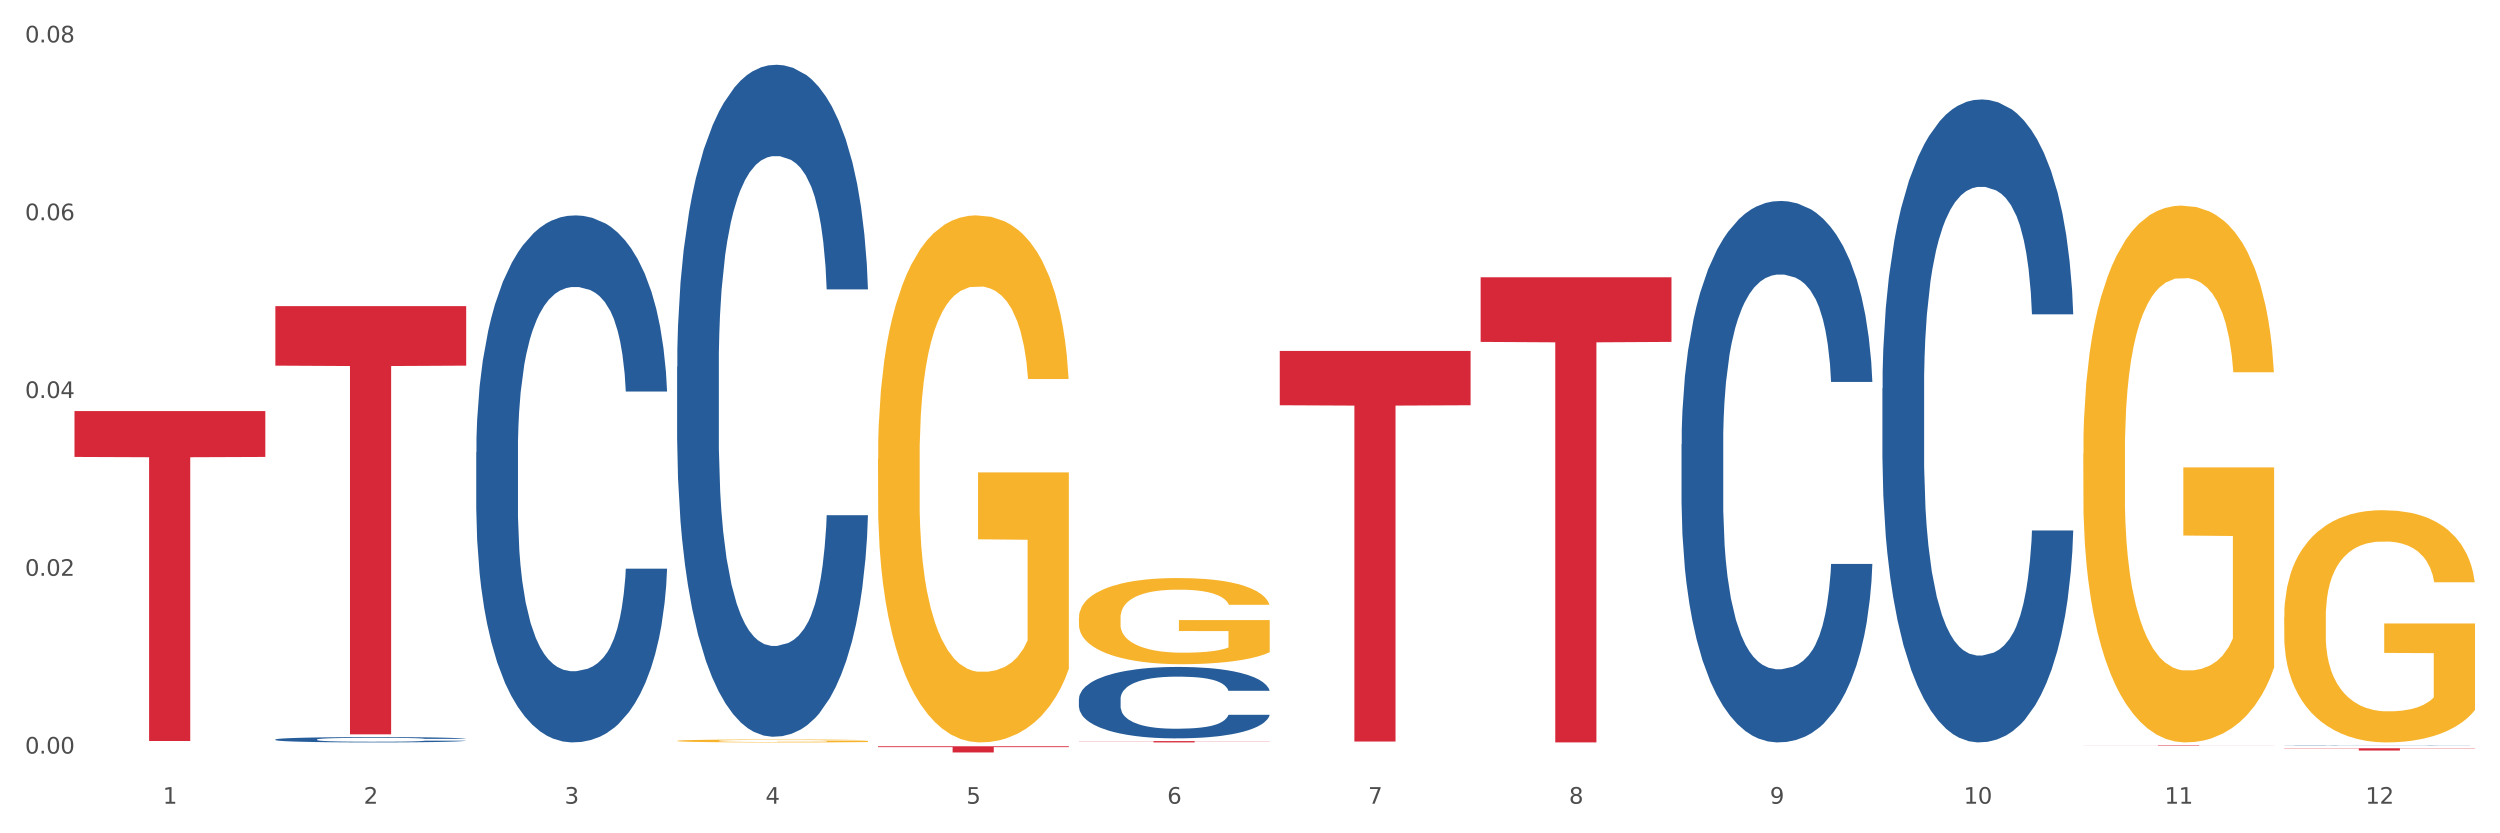 <?xml version="1.0" encoding="utf-8" standalone="no"?>
<!DOCTYPE svg PUBLIC "-//W3C//DTD SVG 1.1//EN"
  "http://www.w3.org/Graphics/SVG/1.1/DTD/svg11.dtd">
<svg xmlns:xlink="http://www.w3.org/1999/xlink" width="1080pt" height="360pt" viewBox="0 0 1080 360" xmlns="http://www.w3.org/2000/svg" version="1.1">
 <rect x="0" y="0" width="1080" height="360" fill="#333333" stroke="none"/>
 <defs>
  <style type="text/css">*{stroke-linejoin: round; stroke-linecap: butt}</style>
 </defs>
 <g id="figure_1">
  <g id="patch_1">
   <path d="M 0 360 
L 1080 360 
L 1080 0 
L 0 0 
z
" style="fill: #ffffff; stroke: #ffffff; stroke-linejoin: miter"/>
  </g>
  <g id="axes_1">
   <g id="matplotlib.axis_1">
    <g id="xtick_1">
     <g id="text_1">
      <!-- 1 -->
      <g style="fill: #4d4d4d" transform="translate(70.342 347.204) scale(0.096 -0.096)">
       <defs>
        <path id="DejaVuSans-31" d="M 794 531 
L 1825 531 
L 1825 4091 
L 703 3866 
L 703 4441 
L 1819 4666 
L 2450 4666 
L 2450 531 
L 3481 531 
L 3481 0 
L 794 0 
L 794 531 
z
" transform="scale(0.016)"/>
       </defs>
       <use xlink:href="#DejaVuSans-31"/>
      </g>
     </g>
    </g>
    <g id="xtick_2">
     <g id="text_2">
      <!-- 2 -->
      <g style="fill: #4d4d4d" transform="translate(157.122 347.204) scale(0.096 -0.096)">
       <defs>
        <path id="DejaVuSans-32" d="M 1228 531 
L 3431 531 
L 3431 0 
L 469 0 
L 469 531 
Q 828 903 1448 1529 
Q 2069 2156 2228 2338 
Q 2531 2678 2651 2914 
Q 2772 3150 2772 3378 
Q 2772 3750 2511 3984 
Q 2250 4219 1831 4219 
Q 1534 4219 1204 4116 
Q 875 4013 500 3803 
L 500 4441 
Q 881 4594 1212 4672 
Q 1544 4750 1819 4750 
Q 2544 4750 2975 4387 
Q 3406 4025 3406 3419 
Q 3406 3131 3298 2873 
Q 3191 2616 2906 2266 
Q 2828 2175 2409 1742 
Q 1991 1309 1228 531 
z
" transform="scale(0.016)"/>
       </defs>
       <use xlink:href="#DejaVuSans-32"/>
      </g>
     </g>
    </g>
    <g id="xtick_3">
     <g id="text_3">
      <!-- 3 -->
      <g style="fill: #4d4d4d" transform="translate(243.902 347.204) scale(0.096 -0.096)">
       <defs>
        <path id="DejaVuSans-33" d="M 2597 2516 
Q 3050 2419 3304 2112 
Q 3559 1806 3559 1356 
Q 3559 666 3084 287 
Q 2609 -91 1734 -91 
Q 1441 -91 1130 -33 
Q 819 25 488 141 
L 488 750 
Q 750 597 1062 519 
Q 1375 441 1716 441 
Q 2309 441 2620 675 
Q 2931 909 2931 1356 
Q 2931 1769 2642 2001 
Q 2353 2234 1838 2234 
L 1294 2234 
L 1294 2753 
L 1863 2753 
Q 2328 2753 2575 2939 
Q 2822 3125 2822 3475 
Q 2822 3834 2567 4026 
Q 2313 4219 1838 4219 
Q 1578 4219 1281 4162 
Q 984 4106 628 3988 
L 628 4550 
Q 988 4650 1302 4700 
Q 1616 4750 1894 4750 
Q 2613 4750 3031 4423 
Q 3450 4097 3450 3541 
Q 3450 3153 3228 2886 
Q 3006 2619 2597 2516 
z
" transform="scale(0.016)"/>
       </defs>
       <use xlink:href="#DejaVuSans-33"/>
      </g>
     </g>
    </g>
    <g id="xtick_4">
     <g id="text_4">
      <!-- 4 -->
      <g style="fill: #4d4d4d" transform="translate(330.683 347.204) scale(0.096 -0.096)">
       <defs>
        <path id="DejaVuSans-34" d="M 2419 4116 
L 825 1625 
L 2419 1625 
L 2419 4116 
z
M 2253 4666 
L 3047 4666 
L 3047 1625 
L 3713 1625 
L 3713 1100 
L 3047 1100 
L 3047 0 
L 2419 0 
L 2419 1100 
L 313 1100 
L 313 1709 
L 2253 4666 
z
" transform="scale(0.016)"/>
       </defs>
       <use xlink:href="#DejaVuSans-34"/>
      </g>
     </g>
    </g>
    <g id="xtick_5">
     <g id="text_5">
      <!-- 5 -->
      <g style="fill: #4d4d4d" transform="translate(417.463 347.204) scale(0.096 -0.096)">
       <defs>
        <path id="DejaVuSans-35" d="M 691 4666 
L 3169 4666 
L 3169 4134 
L 1269 4134 
L 1269 2991 
Q 1406 3038 1543 3061 
Q 1681 3084 1819 3084 
Q 2600 3084 3056 2656 
Q 3513 2228 3513 1497 
Q 3513 744 3044 326 
Q 2575 -91 1722 -91 
Q 1428 -91 1123 -41 
Q 819 9 494 109 
L 494 744 
Q 775 591 1075 516 
Q 1375 441 1709 441 
Q 2250 441 2565 725 
Q 2881 1009 2881 1497 
Q 2881 1984 2565 2268 
Q 2250 2553 1709 2553 
Q 1456 2553 1204 2497 
Q 953 2441 691 2322 
L 691 4666 
z
" transform="scale(0.016)"/>
       </defs>
       <use xlink:href="#DejaVuSans-35"/>
      </g>
     </g>
    </g>
    <g id="xtick_6">
     <g id="text_6">
      <!-- 6 -->
      <g style="fill: #4d4d4d" transform="translate(504.243 347.204) scale(0.096 -0.096)">
       <defs>
        <path id="DejaVuSans-36" d="M 2113 2584 
Q 1688 2584 1439 2293 
Q 1191 2003 1191 1497 
Q 1191 994 1439 701 
Q 1688 409 2113 409 
Q 2538 409 2786 701 
Q 3034 994 3034 1497 
Q 3034 2003 2786 2293 
Q 2538 2584 2113 2584 
z
M 3366 4563 
L 3366 3988 
Q 3128 4100 2886 4159 
Q 2644 4219 2406 4219 
Q 1781 4219 1451 3797 
Q 1122 3375 1075 2522 
Q 1259 2794 1537 2939 
Q 1816 3084 2150 3084 
Q 2853 3084 3261 2657 
Q 3669 2231 3669 1497 
Q 3669 778 3244 343 
Q 2819 -91 2113 -91 
Q 1303 -91 875 529 
Q 447 1150 447 2328 
Q 447 3434 972 4092 
Q 1497 4750 2381 4750 
Q 2619 4750 2861 4703 
Q 3103 4656 3366 4563 
z
" transform="scale(0.016)"/>
       </defs>
       <use xlink:href="#DejaVuSans-36"/>
      </g>
     </g>
    </g>
    <g id="xtick_7">
     <g id="text_7">
      <!-- 7 -->
      <g style="fill: #4d4d4d" transform="translate(591.024 347.204) scale(0.096 -0.096)">
       <defs>
        <path id="DejaVuSans-37" d="M 525 4666 
L 3525 4666 
L 3525 4397 
L 1831 0 
L 1172 0 
L 2766 4134 
L 525 4134 
L 525 4666 
z
" transform="scale(0.016)"/>
       </defs>
       <use xlink:href="#DejaVuSans-37"/>
      </g>
     </g>
    </g>
    <g id="xtick_8">
     <g id="text_8">
      <!-- 8 -->
      <g style="fill: #4d4d4d" transform="translate(677.804 347.204) scale(0.096 -0.096)">
       <defs>
        <path id="DejaVuSans-38" d="M 2034 2216 
Q 1584 2216 1326 1975 
Q 1069 1734 1069 1313 
Q 1069 891 1326 650 
Q 1584 409 2034 409 
Q 2484 409 2743 651 
Q 3003 894 3003 1313 
Q 3003 1734 2745 1975 
Q 2488 2216 2034 2216 
z
M 1403 2484 
Q 997 2584 770 2862 
Q 544 3141 544 3541 
Q 544 4100 942 4425 
Q 1341 4750 2034 4750 
Q 2731 4750 3128 4425 
Q 3525 4100 3525 3541 
Q 3525 3141 3298 2862 
Q 3072 2584 2669 2484 
Q 3125 2378 3379 2068 
Q 3634 1759 3634 1313 
Q 3634 634 3220 271 
Q 2806 -91 2034 -91 
Q 1263 -91 848 271 
Q 434 634 434 1313 
Q 434 1759 690 2068 
Q 947 2378 1403 2484 
z
M 1172 3481 
Q 1172 3119 1398 2916 
Q 1625 2713 2034 2713 
Q 2441 2713 2670 2916 
Q 2900 3119 2900 3481 
Q 2900 3844 2670 4047 
Q 2441 4250 2034 4250 
Q 1625 4250 1398 4047 
Q 1172 3844 1172 3481 
z
" transform="scale(0.016)"/>
       </defs>
       <use xlink:href="#DejaVuSans-38"/>
      </g>
     </g>
    </g>
    <g id="xtick_9">
     <g id="text_9">
      <!-- 9 -->
      <g style="fill: #4d4d4d" transform="translate(764.584 347.204) scale(0.096 -0.096)">
       <defs>
        <path id="DejaVuSans-39" d="M 703 97 
L 703 672 
Q 941 559 1184 500 
Q 1428 441 1663 441 
Q 2288 441 2617 861 
Q 2947 1281 2994 2138 
Q 2813 1869 2534 1725 
Q 2256 1581 1919 1581 
Q 1219 1581 811 2004 
Q 403 2428 403 3163 
Q 403 3881 828 4315 
Q 1253 4750 1959 4750 
Q 2769 4750 3195 4129 
Q 3622 3509 3622 2328 
Q 3622 1225 3098 567 
Q 2575 -91 1691 -91 
Q 1453 -91 1209 -44 
Q 966 3 703 97 
z
M 1959 2075 
Q 2384 2075 2632 2365 
Q 2881 2656 2881 3163 
Q 2881 3666 2632 3958 
Q 2384 4250 1959 4250 
Q 1534 4250 1286 3958 
Q 1038 3666 1038 3163 
Q 1038 2656 1286 2365 
Q 1534 2075 1959 2075 
z
" transform="scale(0.016)"/>
       </defs>
       <use xlink:href="#DejaVuSans-39"/>
      </g>
     </g>
    </g>
    <g id="xtick_10">
     <g id="text_10">
      <!-- 10 -->
      <g style="fill: #4d4d4d" transform="translate(848.311 347.204) scale(0.096 -0.096)">
       <defs>
        <path id="DejaVuSans-30" d="M 2034 4250 
Q 1547 4250 1301 3770 
Q 1056 3291 1056 2328 
Q 1056 1369 1301 889 
Q 1547 409 2034 409 
Q 2525 409 2770 889 
Q 3016 1369 3016 2328 
Q 3016 3291 2770 3770 
Q 2525 4250 2034 4250 
z
M 2034 4750 
Q 2819 4750 3233 4129 
Q 3647 3509 3647 2328 
Q 3647 1150 3233 529 
Q 2819 -91 2034 -91 
Q 1250 -91 836 529 
Q 422 1150 422 2328 
Q 422 3509 836 4129 
Q 1250 4750 2034 4750 
z
" transform="scale(0.016)"/>
       </defs>
       <use xlink:href="#DejaVuSans-31"/>
       <use xlink:href="#DejaVuSans-30" transform="translate(63.623 0)"/>
      </g>
     </g>
    </g>
    <g id="xtick_11">
     <g id="text_11">
      <!-- 11 -->
      <g style="fill: #4d4d4d" transform="translate(935.091 347.204) scale(0.096 -0.096)">
       <use xlink:href="#DejaVuSans-31"/>
       <use xlink:href="#DejaVuSans-31" transform="translate(63.623 0)"/>
      </g>
     </g>
    </g>
    <g id="xtick_12">
     <g id="text_12">
      <!-- 12 -->
      <g style="fill: #4d4d4d" transform="translate(1021.871 347.204) scale(0.096 -0.096)">
       <use xlink:href="#DejaVuSans-31"/>
       <use xlink:href="#DejaVuSans-32" transform="translate(63.623 0)"/>
      </g>
     </g>
    </g>
    <g id="xtick_13"/>
    <g id="xtick_14"/>
    <g id="xtick_15"/>
    <g id="xtick_16"/>
    <g id="xtick_17"/>
    <g id="xtick_18"/>
    <g id="xtick_19"/>
    <g id="xtick_20"/>
    <g id="xtick_21"/>
    <g id="xtick_22"/>
    <g id="xtick_23"/>
   </g>
   <g id="matplotlib.axis_2">
    <g id="ytick_1">
     <g id="text_13">
      <!-- 0.00 -->
      <g style="fill: #4d4d4d" transform="translate(10.8 325.55) scale(0.096 -0.096)">
       <defs>
        <path id="DejaVuSans-2e" d="M 684 794 
L 1344 794 
L 1344 0 
L 684 0 
L 684 794 
z
" transform="scale(0.016)"/>
       </defs>
       <use xlink:href="#DejaVuSans-30"/>
       <use xlink:href="#DejaVuSans-2e" transform="translate(63.623 0)"/>
       <use xlink:href="#DejaVuSans-30" transform="translate(95.41 0)"/>
       <use xlink:href="#DejaVuSans-30" transform="translate(159.033 0)"/>
      </g>
     </g>
    </g>
    <g id="ytick_2">
     <g id="text_14">
      <!-- 0.02 -->
      <g style="fill: #4d4d4d" transform="translate(10.8 248.745) scale(0.096 -0.096)">
       <use xlink:href="#DejaVuSans-30"/>
       <use xlink:href="#DejaVuSans-2e" transform="translate(63.623 0)"/>
       <use xlink:href="#DejaVuSans-30" transform="translate(95.41 0)"/>
       <use xlink:href="#DejaVuSans-32" transform="translate(159.033 0)"/>
      </g>
     </g>
    </g>
    <g id="ytick_3">
     <g id="text_15">
      <!-- 0.04 -->
      <g style="fill: #4d4d4d" transform="translate(10.8 171.941) scale(0.096 -0.096)">
       <use xlink:href="#DejaVuSans-30"/>
       <use xlink:href="#DejaVuSans-2e" transform="translate(63.623 0)"/>
       <use xlink:href="#DejaVuSans-30" transform="translate(95.41 0)"/>
       <use xlink:href="#DejaVuSans-34" transform="translate(159.033 0)"/>
      </g>
     </g>
    </g>
    <g id="ytick_4">
     <g id="text_16">
      <!-- 0.06 -->
      <g style="fill: #4d4d4d" transform="translate(10.8 95.137) scale(0.096 -0.096)">
       <use xlink:href="#DejaVuSans-30"/>
       <use xlink:href="#DejaVuSans-2e" transform="translate(63.623 0)"/>
       <use xlink:href="#DejaVuSans-30" transform="translate(95.41 0)"/>
       <use xlink:href="#DejaVuSans-36" transform="translate(159.033 0)"/>
      </g>
     </g>
    </g>
    <g id="ytick_5">
     <g id="text_17">
      <!-- 0.08 -->
      <g style="fill: #4d4d4d" transform="translate(10.8 18.332) scale(0.096 -0.096)">
       <use xlink:href="#DejaVuSans-30"/>
       <use xlink:href="#DejaVuSans-2e" transform="translate(63.623 0)"/>
       <use xlink:href="#DejaVuSans-30" transform="translate(95.41 0)"/>
       <use xlink:href="#DejaVuSans-38" transform="translate(159.033 0)"/>
      </g>
     </g>
    </g>
    <g id="ytick_6"/>
    <g id="ytick_7"/>
    <g id="ytick_8"/>
    <g id="ytick_9"/>
   </g>
   <g id="PolyCollection_1">
    <path d="M 118.955 319.456 
L 119.053 319.454 
L 119.053 319.395 
L 119.345 319.315 
L 120.417 319.167 
L 121.781 319.056 
L 124.12 318.925 
L 125.387 318.87 
L 127.044 318.809 
L 130.454 318.71 
L 134.352 318.626 
L 137.081 318.579 
L 139.127 318.55 
L 143.707 318.497 
L 146.338 318.474 
L 149.067 318.455 
L 151.406 318.442 
L 155.304 318.428 
L 158.422 318.421 
L 162.028 318.419 
L 165.048 318.421 
L 169.044 318.43 
L 174.891 318.455 
L 177.132 318.47 
L 180.153 318.495 
L 183.271 318.529 
L 185.805 318.562 
L 188.728 318.611 
L 191.749 318.674 
L 194.673 318.754 
L 196.719 318.828 
L 198.376 318.906 
L 199.837 319.001 
L 200.909 319.104 
L 201.397 319.19 
L 183.564 319.19 
L 183.076 319.112 
L 182.102 319.028 
L 181.127 318.971 
L 180.055 318.925 
L 178.399 318.872 
L 176.937 318.839 
L 174.501 318.799 
L 172.26 318.773 
L 170.408 318.758 
L 168.167 318.746 
L 163.392 318.733 
L 159.981 318.733 
L 157.837 318.737 
L 155.206 318.748 
L 152.965 318.763 
L 150.334 318.788 
L 148.287 318.815 
L 146.241 318.851 
L 145.071 318.876 
L 143.317 318.923 
L 142.148 318.961 
L 140.589 319.026 
L 139.712 319.072 
L 138.153 319.193 
L 137.471 319.281 
L 137.178 319.342 
L 136.983 319.41 
L 136.983 319.738 
L 137.568 319.886 
L 138.055 319.949 
L 138.835 320.021 
L 140.297 320.113 
L 142.44 320.204 
L 144.682 320.269 
L 146.533 320.309 
L 148.287 320.339 
L 150.041 320.362 
L 152.185 320.383 
L 153.939 320.396 
L 156.57 320.408 
L 159.689 320.415 
L 162.125 320.415 
L 167.095 320.404 
L 169.336 320.394 
L 171.48 320.379 
L 173.819 320.356 
L 175.67 320.33 
L 176.742 320.311 
L 178.496 320.271 
L 179.861 320.229 
L 181.03 320.181 
L 181.81 320.139 
L 182.687 320.075 
L 183.369 320.004 
L 183.564 319.966 
L 201.397 319.966 
L 201.007 320.042 
L 200.325 320.116 
L 198.96 320.215 
L 197.889 320.271 
L 196.232 320.341 
L 194.478 320.4 
L 192.042 320.465 
L 189.8 320.514 
L 187.462 320.556 
L 184.928 320.594 
L 180.348 320.647 
L 178.691 320.661 
L 175.183 320.687 
L 172.454 320.701 
L 168.459 320.716 
L 164.366 320.724 
L 160.079 320.727 
L 156.278 320.722 
L 152.088 320.71 
L 149.457 320.697 
L 146.533 320.678 
L 143.123 320.649 
L 139.907 320.613 
L 136.886 320.571 
L 134.06 320.522 
L 131.429 320.467 
L 128.018 320.377 
L 125.484 320.288 
L 123.633 320.206 
L 122.366 320.137 
L 121.099 320.048 
L 120.417 319.987 
L 119.345 319.839 
L 118.955 319.702 
L 118.955 319.456 
z
" clip-path="url(#pe939999194)" style="fill: #255c99"/>
    <path d="M 118.955 132.247 
L 201.397 132.247 
L 201.397 157.955 
L 168.967 158.129 
L 168.967 317.243 
L 151.189 317.243 
L 151.189 158.129 
L 118.955 157.955 
L 118.955 132.42 
L 118.955 132.247 
z
" clip-path="url(#pe939999194)" style="fill: #d62839"/>
    <path d="M 32.175 177.59 
L 114.616 177.59 
L 114.616 197.396 
L 82.187 197.53 
L 82.187 320.117 
L 64.409 320.117 
L 64.409 197.53 
L 32.175 197.396 
L 32.175 177.724 
L 32.175 177.59 
z
" clip-path="url(#pe939999194)" style="fill: #d62839"/>
    <path d="M 552.857 151.615 
L 635.298 151.615 
L 635.298 175.063 
L 602.869 175.222 
L 602.869 320.35 
L 585.091 320.35 
L 585.091 175.222 
L 552.857 175.063 
L 552.857 151.773 
L 552.857 151.615 
z
" clip-path="url(#pe939999194)" style="fill: #d62839"/>
    <path d="M 639.637 119.773 
L 722.079 119.773 
L 722.079 147.699 
L 689.649 147.888 
L 689.649 320.727 
L 671.872 320.727 
L 671.872 147.888 
L 639.637 147.699 
L 639.637 119.962 
L 639.637 119.773 
z
" clip-path="url(#pe939999194)" style="fill: #d62839"/>
    <path d="M 899.978 321.902 
L 982.42 321.902 
L 982.42 321.93 
L 949.99 321.931 
L 949.99 322.104 
L 932.213 322.104 
L 932.213 321.931 
L 899.978 321.93 
L 899.978 321.903 
L 899.978 321.902 
z
" clip-path="url(#pe939999194)" style="fill: #d62839"/>
    <path d="M 986.759 323.24 
L 1069.2 323.24 
L 1069.2 323.379 
L 1036.77 323.38 
L 1036.77 324.238 
L 1018.993 324.238 
L 1018.993 323.38 
L 986.759 323.379 
L 986.759 323.241 
L 986.759 323.24 
z
" clip-path="url(#pe939999194)" style="fill: #d62839"/>
    <path d="M 986.759 266.76 
L 986.856 266.668 
L 986.856 263.37 
L 987.051 260.53 
L 988.024 253.658 
L 989.484 247.977 
L 990.555 244.953 
L 991.625 242.48 
L 992.891 240.006 
L 994.448 237.44 
L 997.271 233.684 
L 999.023 231.76 
L 1001.164 229.744 
L 1005.057 226.812 
L 1007.88 225.163 
L 1010.8 223.788 
L 1015.569 222.139 
L 1018.684 221.406 
L 1021.993 220.856 
L 1025.984 220.49 
L 1029.001 220.398 
L 1035.62 220.673 
L 1041.265 221.498 
L 1043.991 222.139 
L 1047.495 223.239 
L 1049.344 223.972 
L 1052.361 225.438 
L 1055.476 227.362 
L 1057.617 229.011 
L 1060.829 232.126 
L 1063.263 235.241 
L 1065.501 239.09 
L 1066.669 241.747 
L 1067.545 244.221 
L 1068.324 247.061 
L 1069.103 251.55 
L 1051.583 251.55 
L 1050.901 248.344 
L 1049.831 245.32 
L 1048.273 242.388 
L 1046.911 240.556 
L 1044.575 238.265 
L 1042.433 236.799 
L 1040.195 235.699 
L 1037.469 234.783 
L 1035.328 234.325 
L 1032.311 233.959 
L 1026.373 234.05 
L 1022.383 234.783 
L 1019.657 235.699 
L 1017.905 236.524 
L 1016.348 237.44 
L 1014.596 238.723 
L 1012.552 240.647 
L 1011.092 242.388 
L 1009.632 244.587 
L 1008.464 246.786 
L 1007.393 249.351 
L 1006.517 252.1 
L 1005.836 254.941 
L 1005.252 258.422 
L 1004.765 264.195 
L 1004.765 276.747 
L 1004.96 279.587 
L 1005.447 283.344 
L 1006.031 286.184 
L 1007.004 289.574 
L 1007.88 291.865 
L 1009.535 295.163 
L 1011.384 297.912 
L 1012.844 299.653 
L 1014.304 301.119 
L 1016.835 303.135 
L 1019.657 304.784 
L 1022.091 305.792 
L 1025.4 306.708 
L 1027.639 307.075 
L 1029.585 307.258 
L 1034.355 307.258 
L 1037.761 306.983 
L 1041.557 306.342 
L 1044.477 305.517 
L 1046.911 304.509 
L 1049.636 302.86 
L 1051.388 301.302 
L 1051.388 282.153 
L 1029.975 282.061 
L 1029.975 269.325 
L 1069.2 269.325 
L 1069.2 306.708 
L 1067.545 308.632 
L 1065.696 310.373 
L 1063.749 311.931 
L 1060.829 313.855 
L 1057.325 315.687 
L 1054.211 316.97 
L 1050.901 318.07 
L 1047.008 319.077 
L 1041.947 319.994 
L 1038.832 320.36 
L 1034.939 320.635 
L 1030.364 320.727 
L 1026.373 320.543 
L 1022.48 320.085 
L 1018.392 319.261 
L 1014.401 318.07 
L 1011.384 316.878 
L 1008.367 315.412 
L 1005.155 313.488 
L 1002.624 311.656 
L 1000.677 310.007 
L 998.536 307.899 
L 996.2 305.151 
L 994.448 302.677 
L 992.891 300.111 
L 991.236 296.813 
L 990.068 293.972 
L 988.9 290.399 
L 988.219 287.742 
L 987.44 283.619 
L 986.856 277.847 
L 986.759 266.76 
z
" clip-path="url(#pe939999194)" style="fill: #f7b32b"/>
    <path d="M 899.978 195.977 
L 900.076 195.766 
L 900.076 188.141 
L 900.27 181.575 
L 901.244 165.69 
L 902.704 152.559 
L 903.774 145.569 
L 904.845 139.851 
L 906.11 134.132 
L 907.668 128.202 
L 910.49 119.518 
L 912.242 115.07 
L 914.384 110.411 
L 918.277 103.633 
L 921.1 99.821 
L 924.02 96.644 
L 928.789 92.831 
L 931.904 91.137 
L 935.213 89.866 
L 939.204 89.019 
L 942.221 88.807 
L 948.84 89.443 
L 954.485 91.349 
L 957.21 92.831 
L 960.714 95.373 
L 962.564 97.067 
L 965.581 100.456 
L 968.696 104.904 
L 970.837 108.716 
L 974.049 115.917 
L 976.482 123.119 
L 978.721 132.014 
L 979.889 138.156 
L 980.765 143.875 
L 981.544 150.441 
L 982.322 160.819 
L 964.802 160.819 
L 964.121 153.406 
L 963.05 146.416 
L 961.493 139.639 
L 960.13 135.403 
L 957.794 130.108 
L 955.653 126.719 
L 953.414 124.178 
L 950.689 122.06 
L 948.548 121.001 
L 945.53 120.153 
L 939.593 120.365 
L 935.602 122.06 
L 932.877 124.178 
L 931.125 126.084 
L 929.568 128.202 
L 927.816 131.167 
L 925.772 135.615 
L 924.312 139.639 
L 922.852 144.722 
L 921.684 149.805 
L 920.613 155.736 
L 919.737 162.09 
L 919.056 168.655 
L 918.472 176.704 
L 917.985 190.047 
L 917.985 219.063 
L 918.18 225.629 
L 918.666 234.313 
L 919.25 240.879 
L 920.224 248.715 
L 921.1 254.01 
L 922.754 261.635 
L 924.604 267.989 
L 926.064 272.013 
L 927.524 275.402 
L 930.054 280.061 
L 932.877 283.874 
L 935.31 286.203 
L 938.62 288.321 
L 940.858 289.169 
L 942.805 289.592 
L 947.574 289.592 
L 950.981 288.957 
L 954.777 287.474 
L 957.697 285.568 
L 960.13 283.238 
L 962.856 279.426 
L 964.608 275.825 
L 964.608 231.559 
L 943.194 231.348 
L 943.194 201.908 
L 982.42 201.908 
L 982.42 288.321 
L 980.765 292.769 
L 978.916 296.793 
L 976.969 300.394 
L 974.049 304.842 
L 970.545 309.078 
L 967.43 312.043 
L 964.121 314.584 
L 960.228 316.914 
L 955.166 319.032 
L 952.052 319.879 
L 948.158 320.515 
L 943.584 320.727 
L 939.593 320.303 
L 935.7 319.244 
L 931.612 317.338 
L 927.621 314.584 
L 924.604 311.831 
L 921.586 308.442 
L 918.374 303.995 
L 915.844 299.759 
L 913.897 295.946 
L 911.756 291.075 
L 909.42 284.721 
L 907.668 279.002 
L 906.11 273.072 
L 904.456 265.447 
L 903.288 258.881 
L 902.12 250.621 
L 901.438 244.479 
L 900.66 234.948 
L 900.076 221.605 
L 899.978 195.977 
z
" clip-path="url(#pe939999194)" style="fill: #f7b32b"/>
    <path d="M 466.077 266.919 
L 466.174 266.885 
L 466.174 265.661 
L 466.369 264.607 
L 467.342 262.058 
L 468.802 259.95 
L 469.873 258.829 
L 470.943 257.911 
L 472.209 256.993 
L 473.766 256.041 
L 476.589 254.648 
L 478.341 253.934 
L 480.482 253.186 
L 484.375 252.098 
L 487.198 251.486 
L 490.118 250.976 
L 494.887 250.365 
L 498.002 250.093 
L 501.311 249.889 
L 505.302 249.753 
L 508.319 249.719 
L 514.938 249.821 
L 520.583 250.127 
L 523.309 250.365 
L 526.813 250.772 
L 528.662 251.044 
L 531.679 251.588 
L 534.794 252.302 
L 536.935 252.914 
L 540.147 254.07 
L 542.581 255.225 
L 544.819 256.653 
L 545.987 257.639 
L 546.863 258.557 
L 547.642 259.61 
L 548.421 261.276 
L 530.901 261.276 
L 530.219 260.086 
L 529.149 258.965 
L 527.591 257.877 
L 526.229 257.197 
L 523.893 256.347 
L 521.751 255.803 
L 519.513 255.395 
L 516.787 255.055 
L 514.646 254.886 
L 511.629 254.75 
L 505.691 254.784 
L 501.701 255.055 
L 498.975 255.395 
L 497.223 255.701 
L 495.666 256.041 
L 493.914 256.517 
L 491.87 257.231 
L 490.41 257.877 
L 488.95 258.693 
L 487.782 259.508 
L 486.711 260.46 
L 485.835 261.48 
L 485.154 262.534 
L 484.57 263.825 
L 484.083 265.967 
L 484.083 270.624 
L 484.278 271.678 
L 484.765 273.071 
L 485.349 274.125 
L 486.322 275.383 
L 487.198 276.233 
L 488.853 277.456 
L 490.702 278.476 
L 492.162 279.122 
L 493.622 279.666 
L 496.153 280.414 
L 498.975 281.026 
L 501.409 281.4 
L 504.718 281.739 
L 506.957 281.875 
L 508.903 281.943 
L 513.673 281.943 
L 517.079 281.841 
L 520.875 281.603 
L 523.795 281.298 
L 526.229 280.924 
L 528.954 280.312 
L 530.706 279.734 
L 530.706 272.629 
L 509.293 272.596 
L 509.293 267.871 
L 548.518 267.871 
L 548.518 281.739 
L 546.863 282.453 
L 545.014 283.099 
L 543.067 283.677 
L 540.147 284.391 
L 536.643 285.071 
L 533.529 285.547 
L 530.219 285.954 
L 526.326 286.328 
L 521.265 286.668 
L 518.15 286.804 
L 514.257 286.906 
L 509.682 286.94 
L 505.691 286.872 
L 501.798 286.702 
L 497.71 286.396 
L 493.719 285.954 
L 490.702 285.513 
L 487.685 284.969 
L 484.473 284.255 
L 481.942 283.575 
L 479.995 282.963 
L 477.854 282.181 
L 475.518 281.162 
L 473.766 280.244 
L 472.209 279.292 
L 470.554 278.068 
L 469.386 277.015 
L 468.218 275.689 
L 467.537 274.703 
L 466.758 273.173 
L 466.174 271.032 
L 466.077 266.919 
z
" clip-path="url(#pe939999194)" style="fill: #f7b32b"/>
    <path d="M 379.296 198.25 
L 379.394 198.042 
L 379.394 190.556 
L 379.588 184.11 
L 380.562 168.514 
L 382.022 155.622 
L 383.092 148.76 
L 384.163 143.145 
L 385.428 137.531 
L 386.986 131.709 
L 389.808 123.183 
L 391.56 118.816 
L 393.702 114.242 
L 397.595 107.587 
L 400.418 103.845 
L 403.338 100.725 
L 408.107 96.983 
L 411.222 95.319 
L 414.531 94.071 
L 418.522 93.24 
L 421.539 93.032 
L 428.158 93.655 
L 433.803 95.527 
L 436.528 96.983 
L 440.032 99.478 
L 441.882 101.141 
L 444.899 104.468 
L 448.014 108.835 
L 450.155 112.578 
L 453.367 119.648 
L 455.8 126.718 
L 458.039 135.452 
L 459.207 141.482 
L 460.083 147.096 
L 460.862 153.542 
L 461.64 163.731 
L 444.12 163.731 
L 443.439 156.454 
L 442.368 149.591 
L 440.811 142.937 
L 439.448 138.779 
L 437.112 133.58 
L 434.971 130.253 
L 432.732 127.758 
L 430.007 125.678 
L 427.866 124.639 
L 424.848 123.807 
L 418.911 124.015 
L 414.92 125.678 
L 412.195 127.758 
L 410.443 129.629 
L 408.886 131.709 
L 407.134 134.62 
L 405.09 138.987 
L 403.63 142.937 
L 402.17 147.928 
L 401.002 152.919 
L 399.931 158.741 
L 399.055 164.979 
L 398.374 171.425 
L 397.79 179.327 
L 397.303 192.427 
L 397.303 220.915 
L 397.498 227.361 
L 397.984 235.887 
L 398.568 242.333 
L 399.542 250.027 
L 400.418 255.225 
L 402.072 262.711 
L 403.922 268.949 
L 405.382 272.9 
L 406.842 276.227 
L 409.372 280.802 
L 412.195 284.545 
L 414.628 286.832 
L 417.938 288.912 
L 420.176 289.743 
L 422.123 290.159 
L 426.892 290.159 
L 430.299 289.536 
L 434.095 288.08 
L 437.015 286.208 
L 439.448 283.921 
L 442.174 280.178 
L 443.926 276.643 
L 443.926 233.184 
L 422.512 232.976 
L 422.512 204.072 
L 461.738 204.072 
L 461.738 288.912 
L 460.083 293.278 
L 458.234 297.229 
L 456.287 300.764 
L 453.367 305.131 
L 449.863 309.29 
L 446.748 312.201 
L 443.439 314.696 
L 439.546 316.984 
L 434.484 319.063 
L 431.37 319.895 
L 427.476 320.519 
L 422.902 320.727 
L 418.911 320.311 
L 415.018 319.271 
L 410.93 317.4 
L 406.939 314.696 
L 403.922 311.993 
L 400.904 308.666 
L 397.692 304.299 
L 395.162 300.14 
L 393.215 296.398 
L 391.074 291.615 
L 388.738 285.377 
L 386.986 279.762 
L 385.428 273.94 
L 383.774 266.454 
L 382.606 260.008 
L 381.438 251.898 
L 380.756 245.868 
L 379.978 236.511 
L 379.394 223.41 
L 379.296 198.25 
z
" clip-path="url(#pe939999194)" style="fill: #f7b32b"/>
    <path d="M 379.296 322.383 
L 461.738 322.383 
L 461.738 322.754 
L 429.308 322.756 
L 429.308 325.055 
L 411.531 325.055 
L 411.531 322.756 
L 379.296 322.754 
L 379.296 322.385 
L 379.296 322.383 
z
" clip-path="url(#pe939999194)" style="fill: #d62839"/>
    <path d="M 292.516 320.046 
L 292.613 320.045 
L 292.613 320.003 
L 292.808 319.967 
L 293.781 319.88 
L 295.241 319.809 
L 296.312 319.771 
L 297.383 319.739 
L 298.648 319.708 
L 300.205 319.676 
L 303.028 319.628 
L 304.78 319.604 
L 306.921 319.579 
L 310.815 319.542 
L 313.637 319.521 
L 316.557 319.503 
L 321.327 319.483 
L 324.441 319.473 
L 327.751 319.467 
L 331.741 319.462 
L 334.759 319.461 
L 341.377 319.464 
L 347.023 319.475 
L 349.748 319.483 
L 353.252 319.497 
L 355.101 319.506 
L 358.119 319.524 
L 361.233 319.549 
L 363.375 319.569 
L 366.587 319.609 
L 369.02 319.648 
L 371.259 319.697 
L 372.427 319.73 
L 373.303 319.761 
L 374.081 319.797 
L 374.86 319.854 
L 357.34 319.854 
L 356.659 319.813 
L 355.588 319.775 
L 354.031 319.738 
L 352.668 319.715 
L 350.332 319.686 
L 348.191 319.668 
L 345.952 319.654 
L 343.227 319.642 
L 341.085 319.636 
L 338.068 319.632 
L 332.131 319.633 
L 328.14 319.642 
L 325.415 319.654 
L 323.663 319.664 
L 322.105 319.676 
L 320.353 319.692 
L 318.309 319.716 
L 316.849 319.738 
L 315.389 319.766 
L 314.221 319.794 
L 313.151 319.826 
L 312.275 319.861 
L 311.593 319.897 
L 311.009 319.94 
L 310.523 320.013 
L 310.523 320.172 
L 310.717 320.208 
L 311.204 320.255 
L 311.788 320.291 
L 312.761 320.334 
L 313.637 320.362 
L 315.292 320.404 
L 317.141 320.439 
L 318.601 320.461 
L 320.061 320.479 
L 322.592 320.505 
L 325.415 320.525 
L 327.848 320.538 
L 331.157 320.55 
L 333.396 320.554 
L 335.343 320.557 
L 340.112 320.557 
L 343.519 320.553 
L 347.315 320.545 
L 350.235 320.535 
L 352.668 320.522 
L 355.393 320.501 
L 357.145 320.482 
L 357.145 320.24 
L 335.732 320.239 
L 335.732 320.078 
L 374.957 320.078 
L 374.957 320.55 
L 373.303 320.574 
L 371.453 320.596 
L 369.507 320.616 
L 366.587 320.64 
L 363.083 320.663 
L 359.968 320.679 
L 356.659 320.693 
L 352.765 320.706 
L 347.704 320.717 
L 344.589 320.722 
L 340.696 320.725 
L 336.121 320.727 
L 332.131 320.724 
L 328.237 320.719 
L 324.149 320.708 
L 320.159 320.693 
L 317.141 320.678 
L 314.124 320.66 
L 310.912 320.635 
L 308.381 320.612 
L 306.435 320.591 
L 304.293 320.565 
L 301.957 320.53 
L 300.205 320.499 
L 298.648 320.466 
L 296.993 320.425 
L 295.825 320.389 
L 294.657 320.344 
L 293.976 320.31 
L 293.197 320.258 
L 292.613 320.186 
L 292.516 320.046 
z
" clip-path="url(#pe939999194)" style="fill: #f7b32b"/>
    <path d="M 466.077 320.156 
L 548.518 320.156 
L 548.518 320.235 
L 516.088 320.236 
L 516.088 320.727 
L 498.311 320.727 
L 498.311 320.236 
L 466.077 320.235 
L 466.077 320.156 
L 466.077 320.156 
z
" clip-path="url(#pe939999194)" style="fill: #d62839"/>
    <path d="M 205.736 195.346 
L 205.833 195.138 
L 205.833 189.316 
L 206.125 181.415 
L 207.197 166.86 
L 208.562 155.839 
L 210.9 142.948 
L 212.167 137.542 
L 213.824 131.512 
L 217.235 121.739 
L 221.133 113.422 
L 223.861 108.848 
L 225.907 105.937 
L 230.488 100.738 
L 233.119 98.451 
L 235.847 96.58 
L 238.186 95.332 
L 242.084 93.877 
L 245.202 93.253 
L 248.808 93.045 
L 251.829 93.253 
L 255.824 94.085 
L 261.671 96.58 
L 263.912 98.035 
L 266.933 100.531 
L 270.052 103.857 
L 272.585 107.184 
L 275.509 111.967 
L 278.53 118.204 
L 281.453 126.106 
L 283.499 133.383 
L 285.156 141.077 
L 286.618 150.433 
L 287.69 160.622 
L 288.177 169.147 
L 270.344 169.147 
L 269.857 161.454 
L 268.882 153.136 
L 267.908 147.522 
L 266.836 142.948 
L 265.179 137.75 
L 263.717 134.423 
L 261.281 130.472 
L 259.04 127.977 
L 257.188 126.522 
L 254.947 125.274 
L 250.172 124.026 
L 246.761 124.026 
L 244.618 124.442 
L 241.986 125.482 
L 239.745 126.937 
L 237.114 129.433 
L 235.068 132.136 
L 233.021 135.67 
L 231.852 138.166 
L 230.098 142.74 
L 228.928 146.483 
L 227.369 152.928 
L 226.492 157.503 
L 224.933 169.355 
L 224.251 178.088 
L 223.959 184.118 
L 223.764 190.771 
L 223.764 223.208 
L 224.348 237.763 
L 224.836 244.001 
L 225.615 251.071 
L 227.077 260.219 
L 229.221 269.16 
L 231.462 275.606 
L 233.314 279.557 
L 235.068 282.468 
L 236.822 284.755 
L 238.966 286.834 
L 240.72 288.082 
L 243.351 289.329 
L 246.469 289.953 
L 248.905 289.953 
L 253.875 288.914 
L 256.116 287.874 
L 258.26 286.418 
L 260.599 284.131 
L 262.451 281.636 
L 263.523 279.765 
L 265.277 275.814 
L 266.641 271.656 
L 267.81 266.873 
L 268.59 262.715 
L 269.467 256.477 
L 270.149 249.407 
L 270.344 245.664 
L 288.177 245.664 
L 287.787 253.15 
L 287.105 260.427 
L 285.741 270.2 
L 284.669 275.814 
L 283.012 282.676 
L 281.258 288.498 
L 278.822 294.943 
L 276.581 299.726 
L 274.242 303.884 
L 271.708 307.627 
L 267.128 312.825 
L 265.472 314.281 
L 261.963 316.776 
L 259.235 318.231 
L 255.239 319.687 
L 251.147 320.519 
L 246.859 320.727 
L 243.058 320.311 
L 238.868 319.063 
L 236.237 317.816 
L 233.314 315.944 
L 229.903 313.033 
L 226.687 309.498 
L 223.666 305.34 
L 220.84 300.558 
L 218.209 295.151 
L 214.798 286.21 
L 212.265 277.478 
L 210.413 269.368 
L 209.146 262.507 
L 207.88 253.774 
L 207.197 247.744 
L 206.125 233.189 
L 205.736 219.673 
L 205.736 195.346 
z
" clip-path="url(#pe939999194)" style="fill: #255c99"/>
    <path d="M 292.516 158.414 
L 292.613 158.149 
L 292.613 150.725 
L 292.906 140.65 
L 293.978 122.092 
L 295.342 108.04 
L 297.681 91.602 
L 298.948 84.709 
L 300.604 77.02 
L 304.015 64.559 
L 307.913 53.954 
L 310.641 48.121 
L 312.688 44.41 
L 317.268 37.782 
L 319.899 34.865 
L 322.628 32.479 
L 324.966 30.888 
L 328.864 29.032 
L 331.983 28.237 
L 335.588 27.972 
L 338.609 28.237 
L 342.604 29.298 
L 348.451 32.479 
L 350.693 34.335 
L 353.714 37.516 
L 356.832 41.758 
L 359.366 46 
L 362.289 52.098 
L 365.31 60.052 
L 368.233 70.127 
L 370.28 79.406 
L 371.936 89.216 
L 373.398 101.147 
L 374.47 114.138 
L 374.957 125.008 
L 357.124 125.008 
L 356.637 115.198 
L 355.663 104.593 
L 354.688 97.435 
L 353.616 91.602 
L 351.96 84.974 
L 350.498 80.732 
L 348.062 75.695 
L 345.82 72.513 
L 343.969 70.657 
L 341.727 69.066 
L 336.952 67.476 
L 333.542 67.476 
L 331.398 68.006 
L 328.767 69.332 
L 326.525 71.187 
L 323.894 74.369 
L 321.848 77.816 
L 319.802 82.323 
L 318.632 85.504 
L 316.878 91.337 
L 315.709 96.109 
L 314.15 104.328 
L 313.273 110.161 
L 311.713 125.273 
L 311.031 136.408 
L 310.739 144.097 
L 310.544 152.581 
L 310.544 193.941 
L 311.129 212.5 
L 311.616 220.453 
L 312.395 229.468 
L 313.857 241.133 
L 316.001 252.534 
L 318.242 260.753 
L 320.094 265.79 
L 321.848 269.502 
L 323.602 272.418 
L 325.746 275.069 
L 327.5 276.66 
L 330.131 278.251 
L 333.249 279.046 
L 335.686 279.046 
L 340.655 277.721 
L 342.897 276.395 
L 345.041 274.539 
L 347.379 271.623 
L 349.231 268.441 
L 350.303 266.055 
L 352.057 261.018 
L 353.421 255.715 
L 354.591 249.617 
L 355.37 244.315 
L 356.247 236.361 
L 356.929 227.347 
L 357.124 222.574 
L 374.957 222.574 
L 374.568 232.119 
L 373.885 241.398 
L 372.521 253.859 
L 371.449 261.018 
L 369.793 269.767 
L 368.038 277.19 
L 365.602 285.409 
L 363.361 291.507 
L 361.022 296.81 
L 358.489 301.582 
L 353.908 308.21 
L 352.252 310.066 
L 348.744 313.248 
L 346.015 315.103 
L 342.02 316.959 
L 337.927 318.02 
L 333.639 318.285 
L 329.839 317.755 
L 325.648 316.164 
L 323.017 314.573 
L 320.094 312.187 
L 316.683 308.475 
L 313.467 303.968 
L 310.447 298.666 
L 307.621 292.568 
L 304.989 285.674 
L 301.579 274.274 
L 299.045 263.139 
L 297.194 252.799 
L 295.927 244.05 
L 294.66 232.914 
L 293.978 225.226 
L 292.906 206.667 
L 292.516 189.434 
L 292.516 158.414 
z
" clip-path="url(#pe939999194)" style="fill: #255c99"/>
    <path d="M 466.077 301.984 
L 466.174 301.955 
L 466.174 301.166 
L 466.466 300.095 
L 467.538 298.122 
L 468.903 296.628 
L 471.241 294.881 
L 472.508 294.148 
L 474.165 293.33 
L 477.576 292.006 
L 481.474 290.878 
L 484.202 290.258 
L 486.248 289.864 
L 490.829 289.159 
L 493.46 288.849 
L 496.188 288.595 
L 498.527 288.426 
L 502.425 288.229 
L 505.543 288.144 
L 509.149 288.116 
L 512.17 288.144 
L 516.165 288.257 
L 522.012 288.595 
L 524.253 288.792 
L 527.274 289.131 
L 530.393 289.582 
L 532.926 290.033 
L 535.85 290.681 
L 538.871 291.527 
L 541.794 292.598 
L 543.84 293.584 
L 545.497 294.627 
L 546.959 295.895 
L 548.031 297.277 
L 548.518 298.432 
L 530.685 298.432 
L 530.198 297.389 
L 529.223 296.262 
L 528.249 295.501 
L 527.177 294.881 
L 525.52 294.176 
L 524.058 293.725 
L 521.622 293.19 
L 519.381 292.851 
L 517.529 292.654 
L 515.288 292.485 
L 510.513 292.316 
L 507.102 292.316 
L 504.959 292.372 
L 502.327 292.513 
L 500.086 292.71 
L 497.455 293.049 
L 495.409 293.415 
L 493.362 293.894 
L 492.193 294.232 
L 490.439 294.853 
L 489.269 295.36 
L 487.71 296.234 
L 486.833 296.854 
L 485.274 298.46 
L 484.592 299.644 
L 484.3 300.462 
L 484.105 301.364 
L 484.105 305.761 
L 484.689 307.734 
L 485.177 308.579 
L 485.956 309.538 
L 487.418 310.778 
L 489.562 311.99 
L 491.803 312.864 
L 493.655 313.399 
L 495.409 313.794 
L 497.163 314.104 
L 499.307 314.386 
L 501.061 314.555 
L 503.692 314.724 
L 506.81 314.808 
L 509.246 314.808 
L 514.216 314.668 
L 516.457 314.527 
L 518.601 314.329 
L 520.94 314.019 
L 522.792 313.681 
L 523.864 313.427 
L 525.618 312.892 
L 526.982 312.328 
L 528.151 311.68 
L 528.931 311.116 
L 529.808 310.27 
L 530.49 309.312 
L 530.685 308.805 
L 548.518 308.805 
L 548.128 309.819 
L 547.446 310.806 
L 546.082 312.131 
L 545.01 312.892 
L 543.353 313.822 
L 541.599 314.611 
L 539.163 315.485 
L 536.922 316.133 
L 534.583 316.697 
L 532.049 317.204 
L 527.469 317.909 
L 525.813 318.106 
L 522.304 318.445 
L 519.576 318.642 
L 515.58 318.839 
L 511.488 318.952 
L 507.2 318.98 
L 503.399 318.924 
L 499.209 318.755 
L 496.578 318.585 
L 493.655 318.332 
L 490.244 317.937 
L 487.028 317.458 
L 484.007 316.894 
L 481.181 316.246 
L 478.55 315.513 
L 475.139 314.301 
L 472.606 313.117 
L 470.754 312.018 
L 469.487 311.088 
L 468.221 309.904 
L 467.538 309.087 
L 466.466 307.114 
L 466.077 305.281 
L 466.077 301.984 
z
" clip-path="url(#pe939999194)" style="fill: #255c99"/>
    <path d="M 726.418 191.913 
L 726.515 191.699 
L 726.515 185.718 
L 726.807 177.6 
L 727.879 162.647 
L 729.244 151.325 
L 731.582 138.08 
L 732.849 132.526 
L 734.506 126.331 
L 737.917 116.291 
L 741.815 107.746 
L 744.543 103.046 
L 746.589 100.056 
L 751.17 94.715 
L 753.801 92.365 
L 756.529 90.443 
L 758.868 89.161 
L 762.766 87.666 
L 765.884 87.025 
L 769.49 86.811 
L 772.511 87.025 
L 776.506 87.879 
L 782.353 90.443 
L 784.594 91.938 
L 787.615 94.501 
L 790.734 97.919 
L 793.267 101.337 
L 796.191 106.251 
L 799.212 112.659 
L 802.135 120.777 
L 804.181 128.254 
L 805.838 136.158 
L 807.3 145.771 
L 808.372 156.238 
L 808.859 164.996 
L 791.026 164.996 
L 790.539 157.093 
L 789.564 148.548 
L 788.59 142.78 
L 787.518 138.08 
L 785.861 132.74 
L 784.399 129.322 
L 781.963 125.263 
L 779.722 122.699 
L 777.87 121.204 
L 775.629 119.922 
L 770.854 118.641 
L 767.443 118.641 
L 765.3 119.068 
L 762.668 120.136 
L 760.427 121.631 
L 757.796 124.195 
L 755.75 126.972 
L 753.703 130.603 
L 752.534 133.167 
L 750.78 137.867 
L 749.61 141.712 
L 748.051 148.334 
L 747.174 153.034 
L 745.615 165.21 
L 744.933 174.182 
L 744.641 180.377 
L 744.446 187.213 
L 744.446 220.538 
L 745.03 235.492 
L 745.518 241.9 
L 746.297 249.163 
L 747.759 258.563 
L 749.903 267.748 
L 752.144 274.371 
L 753.996 278.43 
L 755.75 281.42 
L 757.504 283.77 
L 759.648 285.906 
L 761.402 287.188 
L 764.033 288.47 
L 767.151 289.111 
L 769.587 289.111 
L 774.557 288.043 
L 776.798 286.974 
L 778.942 285.479 
L 781.281 283.129 
L 783.133 280.566 
L 784.205 278.643 
L 785.959 274.584 
L 787.323 270.312 
L 788.492 265.399 
L 789.272 261.126 
L 790.149 254.718 
L 790.831 247.454 
L 791.026 243.609 
L 808.859 243.609 
L 808.469 251.3 
L 807.787 258.776 
L 806.423 268.817 
L 805.351 274.584 
L 803.694 281.634 
L 801.94 287.615 
L 799.504 294.238 
L 797.263 299.151 
L 794.924 303.423 
L 792.39 307.268 
L 787.81 312.609 
L 786.154 314.104 
L 782.645 316.668 
L 779.917 318.163 
L 775.921 319.658 
L 771.829 320.513 
L 767.541 320.727 
L 763.74 320.299 
L 759.55 319.018 
L 756.919 317.736 
L 753.996 315.813 
L 750.585 312.823 
L 747.369 309.191 
L 744.348 304.919 
L 741.522 300.005 
L 738.891 294.451 
L 735.48 285.265 
L 732.947 276.293 
L 731.095 267.962 
L 729.828 260.913 
L 728.562 251.94 
L 727.879 245.745 
L 726.807 230.792 
L 726.418 216.907 
L 726.418 191.913 
z
" clip-path="url(#pe939999194)" style="fill: #255c99"/>
    <path d="M 813.198 167.766 
L 813.295 167.512 
L 813.295 160.409 
L 813.588 150.77 
L 814.66 133.013 
L 816.024 119.569 
L 818.363 103.841 
L 819.63 97.246 
L 821.286 89.89 
L 824.697 77.967 
L 828.595 67.821 
L 831.323 62.24 
L 833.37 58.689 
L 837.95 52.347 
L 840.581 49.557 
L 843.31 47.274 
L 845.648 45.752 
L 849.546 43.976 
L 852.665 43.215 
L 856.27 42.961 
L 859.291 43.215 
L 863.286 44.23 
L 869.133 47.274 
L 871.375 49.049 
L 874.396 52.093 
L 877.514 56.152 
L 880.048 60.211 
L 882.971 66.045 
L 885.992 73.655 
L 888.915 83.294 
L 890.962 92.173 
L 892.618 101.558 
L 894.08 112.973 
L 895.152 125.403 
L 895.639 135.804 
L 877.806 135.804 
L 877.319 126.418 
L 876.345 116.271 
L 875.37 109.422 
L 874.298 103.841 
L 872.642 97.5 
L 871.18 93.441 
L 868.744 88.621 
L 866.502 85.577 
L 864.651 83.802 
L 862.409 82.28 
L 857.634 80.758 
L 854.224 80.758 
L 852.08 81.265 
L 849.449 82.533 
L 847.207 84.309 
L 844.576 87.353 
L 842.53 90.651 
L 840.484 94.963 
L 839.314 98.007 
L 837.56 103.588 
L 836.391 108.154 
L 834.832 116.017 
L 833.955 121.598 
L 832.395 136.057 
L 831.713 146.711 
L 831.421 154.068 
L 831.226 162.185 
L 831.226 201.757 
L 831.811 219.514 
L 832.298 227.124 
L 833.077 235.748 
L 834.539 246.91 
L 836.683 257.817 
L 838.924 265.681 
L 840.776 270.501 
L 842.53 274.052 
L 844.284 276.842 
L 846.428 279.379 
L 848.182 280.901 
L 850.813 282.423 
L 853.931 283.184 
L 856.368 283.184 
L 861.338 281.916 
L 863.579 280.647 
L 865.723 278.872 
L 868.061 276.081 
L 869.913 273.037 
L 870.985 270.754 
L 872.739 265.935 
L 874.103 260.861 
L 875.273 255.027 
L 876.052 249.954 
L 876.929 242.344 
L 877.611 233.719 
L 877.806 229.153 
L 895.639 229.153 
L 895.25 238.285 
L 894.567 247.163 
L 893.203 259.086 
L 892.131 265.935 
L 890.475 274.306 
L 888.72 281.408 
L 886.284 289.272 
L 884.043 295.106 
L 881.704 300.18 
L 879.171 304.746 
L 874.59 311.087 
L 872.934 312.863 
L 869.426 315.907 
L 866.697 317.683 
L 862.702 319.458 
L 858.609 320.473 
L 854.321 320.727 
L 850.521 320.219 
L 846.33 318.697 
L 843.699 317.175 
L 840.776 314.892 
L 837.365 311.341 
L 834.149 307.029 
L 831.129 301.955 
L 828.303 296.121 
L 825.671 289.526 
L 822.261 278.618 
L 819.727 267.964 
L 817.876 258.071 
L 816.609 249.7 
L 815.342 239.046 
L 814.66 231.69 
L 813.588 213.933 
L 813.198 197.445 
L 813.198 167.766 
z
" clip-path="url(#pe939999194)" style="fill: #255c99"/>
    <path d="M 986.759 321.975 
L 986.856 321.975 
L 986.856 321.971 
L 987.148 321.965 
L 988.22 321.955 
L 989.585 321.947 
L 991.923 321.938 
L 993.19 321.934 
L 994.847 321.93 
L 998.258 321.923 
L 1002.156 321.917 
L 1004.884 321.914 
L 1006.93 321.912 
L 1011.511 321.908 
L 1014.142 321.906 
L 1016.87 321.905 
L 1019.209 321.904 
L 1023.107 321.903 
L 1026.225 321.902 
L 1029.831 321.902 
L 1032.852 321.902 
L 1036.847 321.903 
L 1042.694 321.905 
L 1044.935 321.906 
L 1047.956 321.908 
L 1051.075 321.91 
L 1053.608 321.912 
L 1056.532 321.916 
L 1059.553 321.92 
L 1062.476 321.926 
L 1064.522 321.931 
L 1066.179 321.937 
L 1067.641 321.943 
L 1068.713 321.951 
L 1069.2 321.957 
L 1051.367 321.957 
L 1050.88 321.951 
L 1049.905 321.945 
L 1048.931 321.941 
L 1047.859 321.938 
L 1046.202 321.934 
L 1044.74 321.932 
L 1042.304 321.929 
L 1040.063 321.927 
L 1038.211 321.926 
L 1035.97 321.925 
L 1031.195 321.924 
L 1027.784 321.924 
L 1025.641 321.925 
L 1023.009 321.925 
L 1020.768 321.926 
L 1018.137 321.928 
L 1016.091 321.93 
L 1014.044 321.933 
L 1012.875 321.934 
L 1011.121 321.938 
L 1009.951 321.94 
L 1008.392 321.945 
L 1007.515 321.948 
L 1005.956 321.957 
L 1005.274 321.963 
L 1004.982 321.967 
L 1004.787 321.972 
L 1004.787 321.995 
L 1005.371 322.006 
L 1005.859 322.01 
L 1006.638 322.015 
L 1008.1 322.022 
L 1010.244 322.028 
L 1012.485 322.033 
L 1014.337 322.035 
L 1016.091 322.037 
L 1017.845 322.039 
L 1019.989 322.041 
L 1021.743 322.041 
L 1024.374 322.042 
L 1027.492 322.043 
L 1029.928 322.043 
L 1034.898 322.042 
L 1037.139 322.041 
L 1039.283 322.04 
L 1041.622 322.039 
L 1043.474 322.037 
L 1044.546 322.035 
L 1046.3 322.033 
L 1047.664 322.03 
L 1048.833 322.026 
L 1049.613 322.023 
L 1050.49 322.019 
L 1051.172 322.014 
L 1051.367 322.011 
L 1069.2 322.011 
L 1068.81 322.017 
L 1068.128 322.022 
L 1066.764 322.029 
L 1065.692 322.033 
L 1064.035 322.038 
L 1062.281 322.042 
L 1059.845 322.046 
L 1057.604 322.05 
L 1055.265 322.053 
L 1052.731 322.055 
L 1048.151 322.059 
L 1046.495 322.06 
L 1042.986 322.062 
L 1040.258 322.063 
L 1036.262 322.064 
L 1032.17 322.065 
L 1027.882 322.065 
L 1024.081 322.064 
L 1019.891 322.064 
L 1017.26 322.063 
L 1014.337 322.061 
L 1010.926 322.059 
L 1007.71 322.057 
L 1004.689 322.054 
L 1001.863 322.05 
L 999.232 322.046 
L 995.821 322.04 
L 993.288 322.034 
L 991.436 322.028 
L 990.169 322.023 
L 988.903 322.017 
L 988.22 322.013 
L 987.148 322.002 
L 986.759 321.993 
L 986.759 321.975 
z
" clip-path="url(#pe939999194)" style="fill: #255c99"/>
   </g>
  </g>
 </g>
 <defs>
  <clipPath id="pe939999194">
   <rect x="32.175" y="13.118" width="1037.025" height="326.791"/>
  </clipPath>
 </defs>
</svg>
